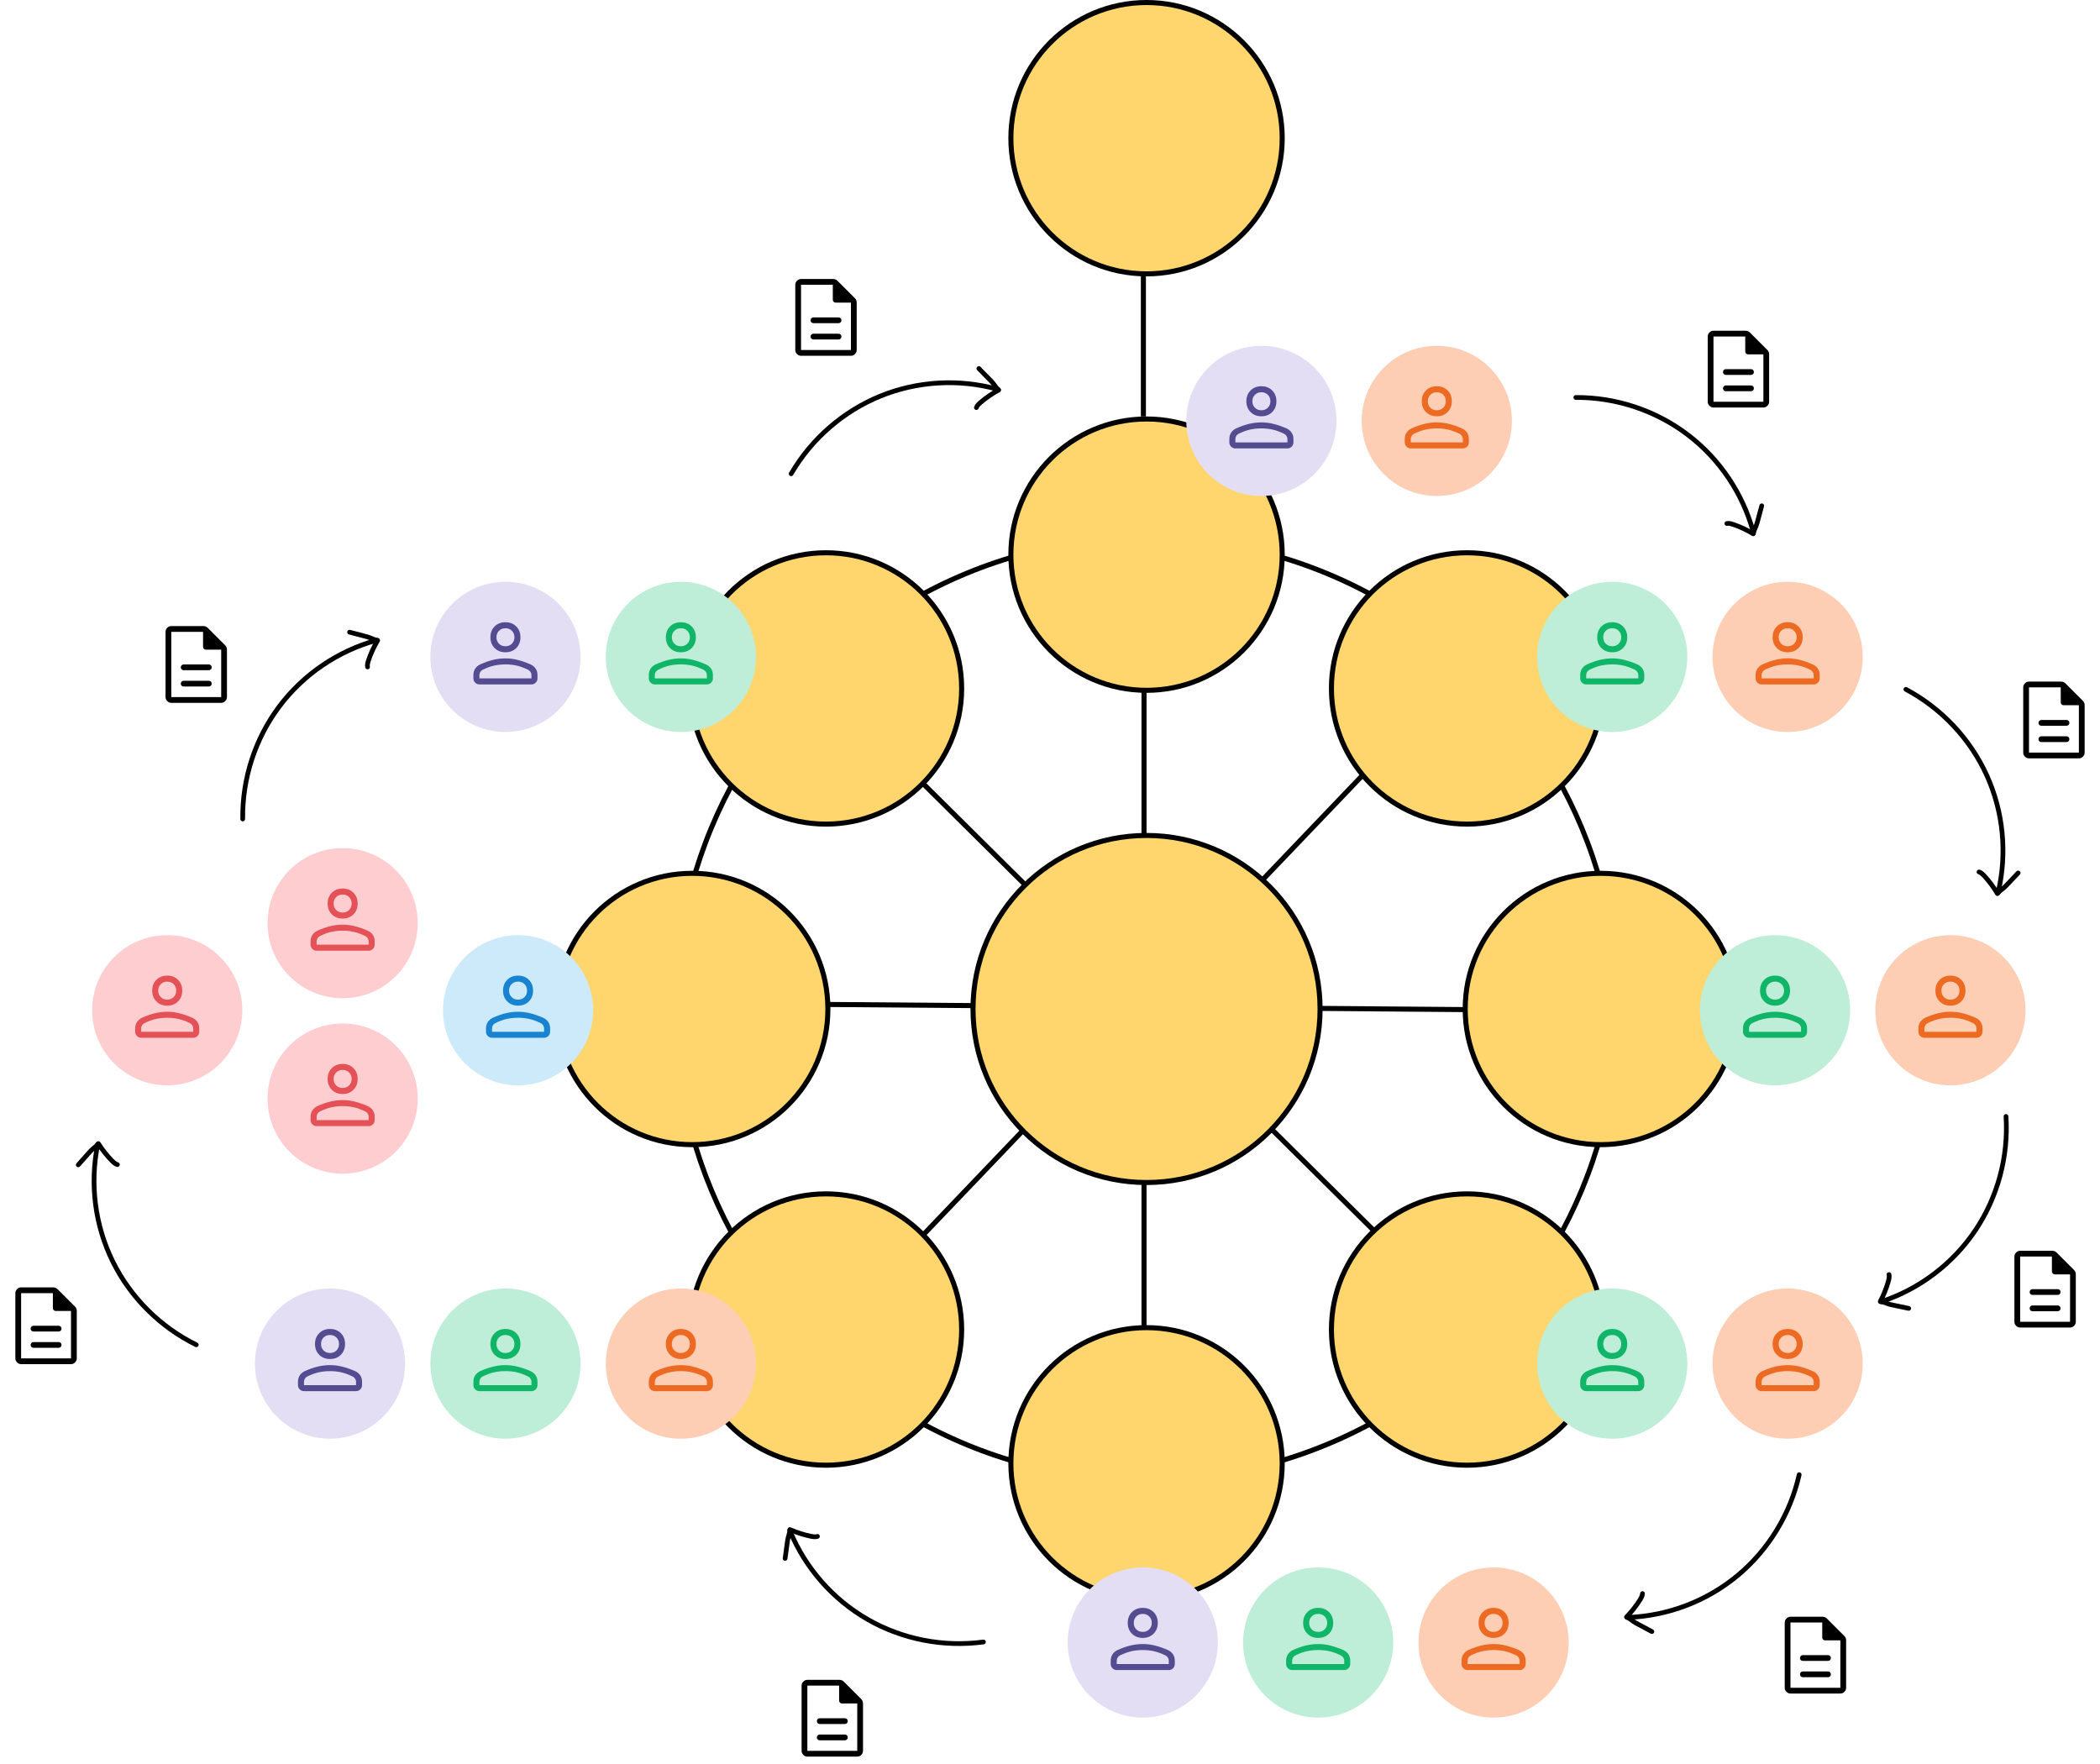 <?xml version="1.0" encoding="UTF-8"?> <svg xmlns="http://www.w3.org/2000/svg" width="1664" height="1398" viewBox="0 0 1664 1398" fill="none"> <path d="M1247.16 316.121C1246.91 315.801 1246.75 315.399 1246.76 314.954C1246.76 313.924 1247.6 313.081 1248.64 313.076C1280.98 312.906 1312.88 323.529 1338.48 342.982C1364.09 362.436 1382.79 390.282 1391.14 421.368C1391.4 422.36 1390.81 423.396 1389.81 423.67C1388.82 423.945 1387.79 423.365 1387.52 422.373C1379.38 392.068 1361.15 364.934 1336.2 345.969C1311.25 327.009 1280.15 316.65 1248.63 316.819C1248.03 316.817 1247.51 316.549 1247.17 316.128L1247.16 316.121Z" fill="black"></path> <path d="M1388 423.713C1387.71 423.35 1387.56 422.876 1387.61 422.375C1387.78 420.604 1388.46 419.066 1389.11 417.585C1389.32 417.122 1389.54 416.652 1389.72 416.179C1390.22 414.935 1390.58 413.569 1390.94 412.257L1394.17 400.313C1394.44 399.31 1395.46 398.713 1396.47 398.971C1397.47 399.229 1398.06 400.248 1397.79 401.25L1394.56 413.195C1394.18 414.611 1393.78 416.086 1393.2 417.528C1393 418.052 1392.77 418.567 1392.54 419.075C1391.98 420.333 1391.44 421.527 1391.33 422.692C1391.23 423.726 1390.32 424.481 1389.28 424.393C1388.76 424.351 1388.3 424.084 1388 423.706L1388 423.713Z" fill="black"></path> <path d="M1366.85 415.964C1366.65 415.718 1366.51 415.424 1366.46 415.093C1366.3 414.072 1367.01 413.115 1368.03 412.943C1370.28 412.574 1372.45 413.233 1374.3 413.873C1379.87 415.805 1385.23 418.336 1390.26 421.382C1391.13 421.92 1391.41 423.059 1390.87 423.947C1390.33 424.834 1389.17 425.119 1388.29 424.581C1383.49 421.671 1378.36 419.258 1373.04 417.404C1371.55 416.89 1369.98 416.406 1368.59 416.626C1367.9 416.74 1367.25 416.465 1366.84 415.957L1366.85 415.964Z" fill="black"></path> <path d="M1508.33 546.566C1508.26 546.163 1508.32 545.737 1508.53 545.347C1509.02 544.443 1510.17 544.101 1511.08 544.586C1539.63 559.784 1562.66 584.273 1575.97 613.547C1589.28 642.822 1592.52 676.206 1585.12 707.531C1584.88 708.53 1583.87 709.161 1582.86 708.93C1581.85 708.698 1581.22 707.698 1581.46 706.699C1588.68 676.163 1585.51 643.628 1572.55 615.094C1559.58 586.562 1537.12 562.685 1509.29 547.876C1508.77 547.593 1508.43 547.106 1508.34 546.575L1508.33 546.566Z" fill="black"></path> <path d="M1581.25 708.109C1581.16 707.652 1581.26 707.162 1581.53 706.742C1582.52 705.264 1583.85 704.234 1585.13 703.242C1585.54 702.932 1585.95 702.62 1586.34 702.293C1587.36 701.432 1588.33 700.403 1589.27 699.417L1597.78 690.436C1598.49 689.681 1599.68 689.643 1600.44 690.346C1601.2 691.048 1601.23 692.225 1600.52 692.98L1592.01 701.961C1591 703.026 1589.95 704.136 1588.76 705.131C1588.33 705.494 1587.89 705.84 1587.44 706.178C1586.35 707.021 1585.31 707.817 1584.66 708.789C1584.08 709.652 1582.92 709.884 1582.05 709.315C1581.61 709.027 1581.33 708.576 1581.25 708.1L1581.25 708.109Z" fill="black"></path> <path d="M1566.3 691.247C1566.24 690.936 1566.26 690.611 1566.38 690.297C1566.72 689.325 1567.8 688.816 1568.77 689.147C1570.94 689.895 1572.53 691.504 1573.86 692.945C1577.84 697.286 1581.36 702.061 1584.34 707.126C1584.85 708.015 1584.56 709.149 1583.66 709.673C1582.76 710.197 1581.61 709.898 1581.09 709.009C1578.24 704.167 1574.87 699.61 1571.07 695.453C1570.01 694.296 1568.85 693.125 1567.53 692.66C1566.86 692.431 1566.42 691.879 1566.3 691.238L1566.3 691.247Z" fill="black"></path> <path d="M1588.28 883.246C1588.58 882.971 1588.97 882.795 1589.42 882.773C1590.45 882.719 1591.34 883.511 1591.4 884.541C1593.45 916.818 1584.7 949.281 1566.77 975.974C1548.84 1002.67 1522.13 1022.95 1491.58 1033.1C1490.6 1033.42 1489.54 1032.89 1489.2 1031.91C1488.87 1030.93 1489.39 1029.87 1490.37 1029.54C1520.15 1019.66 1546.17 999.881 1563.66 973.871C1581.13 947.855 1589.67 916.207 1587.66 884.748C1587.63 884.157 1587.87 883.614 1588.27 883.252L1588.28 883.246Z" fill="black"></path> <path d="M1489.06 1030.11C1489.4 1029.79 1489.87 1029.61 1490.37 1029.63C1492.15 1029.7 1493.72 1030.29 1495.24 1030.86C1495.71 1031.04 1496.19 1031.22 1496.68 1031.38C1497.95 1031.81 1499.33 1032.09 1500.66 1032.37L1512.77 1034.9C1513.79 1035.11 1514.45 1036.1 1514.25 1037.11C1514.05 1038.13 1513.07 1038.78 1512.05 1038.57L1499.94 1036.04C1498.5 1035.74 1497.01 1035.43 1495.53 1034.93C1495 1034.76 1494.47 1034.56 1493.95 1034.36C1492.66 1033.88 1491.44 1033.41 1490.27 1033.37C1489.23 1033.33 1488.42 1032.46 1488.45 1031.42C1488.46 1030.89 1488.7 1030.42 1489.06 1030.1L1489.06 1030.11Z" fill="black"></path> <path d="M1495.56 1008.53C1495.8 1008.32 1496.08 1008.16 1496.41 1008.1C1497.42 1007.88 1498.41 1008.53 1498.65 1009.53C1499.15 1011.77 1498.61 1013.97 1498.08 1015.85C1496.48 1021.52 1494.26 1027.03 1491.51 1032.22C1491.03 1033.12 1489.91 1033.47 1488.99 1032.98C1488.07 1032.49 1487.72 1031.35 1488.21 1030.44C1490.83 1025.48 1492.94 1020.22 1494.48 1014.8C1494.91 1013.28 1495.3 1011.69 1495 1010.32C1494.85 1009.63 1495.08 1008.96 1495.57 1008.53L1495.56 1008.53Z" fill="black"></path> <path d="M1424.83 1166.81C1425.2 1166.63 1425.63 1166.57 1426.06 1166.68C1427.06 1166.91 1427.69 1167.92 1427.47 1168.93C1420.37 1200.48 1402.86 1229.18 1378.16 1249.77C1353.45 1270.36 1322.12 1282.33 1289.95 1283.49C1288.93 1283.52 1288.05 1282.71 1288.01 1281.68C1287.96 1280.65 1288.76 1279.77 1289.79 1279.74C1321.14 1278.61 1351.68 1266.93 1375.76 1246.88C1399.84 1226.81 1416.91 1198.83 1423.82 1168.08C1423.96 1167.5 1424.34 1167.05 1424.82 1166.81L1424.83 1166.81Z" fill="black"></path> <path d="M1288.37 1279.91C1288.79 1279.71 1289.29 1279.66 1289.76 1279.82C1291.45 1280.38 1292.8 1281.39 1294.09 1282.36C1294.5 1282.67 1294.91 1282.98 1295.33 1283.27C1296.43 1284.04 1297.68 1284.7 1298.88 1285.34L1309.79 1291.17C1310.71 1291.65 1311.06 1292.79 1310.58 1293.71C1310.11 1294.63 1308.98 1294.97 1308.06 1294.48L1297.15 1288.66C1295.86 1287.97 1294.51 1287.25 1293.23 1286.36C1292.77 1286.04 1292.32 1285.71 1291.87 1285.37C1290.77 1284.54 1289.73 1283.75 1288.62 1283.38C1287.63 1283.05 1287.1 1281.99 1287.42 1281C1287.58 1280.5 1287.94 1280.11 1288.38 1279.9L1288.37 1279.91Z" fill="black"></path> <path d="M1300.67 1261.03C1300.96 1260.89 1301.27 1260.82 1301.61 1260.85C1302.64 1260.92 1303.41 1261.82 1303.35 1262.86C1303.2 1265.14 1302.07 1267.1 1301.04 1268.76C1297.9 1273.75 1294.23 1278.41 1290.14 1282.62C1289.42 1283.36 1288.24 1283.37 1287.5 1282.64C1286.76 1281.92 1286.74 1280.73 1287.46 1279.99C1291.38 1275.96 1294.88 1271.51 1297.88 1266.74C1298.71 1265.41 1299.54 1263.99 1299.63 1262.58C1299.68 1261.88 1300.09 1261.31 1300.68 1261.02L1300.67 1261.03Z" fill="black"></path> <path d="M780.571 1299.71C780.866 1299.99 781.07 1300.37 781.122 1300.81C781.25 1301.83 780.523 1302.78 779.499 1302.92C747.449 1307.24 714.448 1300.81 686.554 1284.81C658.66 1268.81 636.539 1243.6 624.261 1213.84C623.87 1212.89 624.324 1211.79 625.277 1211.39C626.23 1210.99 627.328 1211.43 627.719 1212.38C639.682 1241.39 661.251 1265.95 688.432 1281.55C715.619 1297.15 747.79 1303.42 779.029 1299.2C779.616 1299.13 780.175 1299.33 780.564 1299.7L780.571 1299.71Z" fill="black"></path> <path d="M627.066 1211.11C627.401 1211.44 627.613 1211.89 627.633 1212.39C627.692 1214.17 627.213 1215.78 626.752 1217.33C626.607 1217.82 626.456 1218.31 626.33 1218.81C625.999 1220.1 625.814 1221.5 625.628 1222.85L623.961 1235.11C623.824 1236.14 622.882 1236.87 621.855 1236.74C620.827 1236.61 620.113 1235.68 620.25 1234.65L621.918 1222.39C622.115 1220.93 622.318 1219.42 622.706 1217.92C622.844 1217.37 623.001 1216.83 623.165 1216.3C623.556 1214.98 623.935 1213.72 623.898 1212.55C623.863 1211.52 624.671 1210.65 625.709 1210.6C626.238 1210.58 626.723 1210.78 627.072 1211.12L627.066 1211.11Z" fill="black"></path> <path d="M649.045 1216.08C649.273 1216.3 649.449 1216.57 649.54 1216.89C649.825 1217.88 649.252 1218.92 648.264 1219.23C646.071 1219.88 643.836 1219.51 641.919 1219.11C636.153 1217.91 630.505 1216.09 625.132 1213.71C624.193 1213.29 623.774 1212.2 624.197 1211.25C624.62 1210.3 625.731 1209.87 626.67 1210.29C631.809 1212.56 637.205 1214.29 642.719 1215.45C644.258 1215.77 645.876 1216.04 647.226 1215.65C647.898 1215.44 648.582 1215.63 649.052 1216.08L649.045 1216.08Z" fill="black"></path> <path d="M157.37 1065.2C157.456 1065.6 157.414 1066.03 157.211 1066.42C156.747 1067.34 155.617 1067.72 154.691 1067.26C125.676 1052.98 101.876 1029.23 87.65 1000.39C73.425 971.549 69.129 938.284 75.536 906.74C75.741 905.734 76.733 905.072 77.748 905.271C78.762 905.471 79.426 906.451 79.221 907.457C72.969 938.205 77.168 970.624 91.024 998.734C104.89 1026.84 128.09 1050 156.371 1063.92C156.9 1064.19 157.253 1064.66 157.368 1065.19L157.37 1065.2Z" fill="black"></path> <path d="M79.386 906.04C79.484 906.495 79.408 906.988 79.145 907.416C78.202 908.925 76.904 909.996 75.656 911.028C75.264 911.351 74.863 911.676 74.485 912.015C73.485 912.907 72.551 913.966 71.645 914.981L63.422 924.227C62.734 925.004 61.548 925.08 60.767 924.402C59.985 923.723 59.913 922.549 60.601 921.771L68.824 912.526C69.799 911.429 70.811 910.286 71.973 909.254C72.392 908.878 72.824 908.518 73.257 908.167C74.318 907.29 75.331 906.461 75.953 905.469C76.503 904.588 77.657 904.32 78.544 904.861C78.997 905.134 79.285 905.576 79.388 906.049L79.386 906.04Z" fill="black"></path> <path d="M94.858 922.421C94.925 922.731 94.919 923.056 94.814 923.374C94.498 924.356 93.442 924.899 92.454 924.599C90.268 923.92 88.622 922.362 87.252 920.963C83.137 916.75 79.464 912.089 76.33 907.121C75.785 906.248 76.048 905.106 76.929 904.554C77.809 904.001 78.972 904.263 79.517 905.136C82.517 909.886 86.029 914.334 89.96 918.368C91.06 919.492 92.248 920.625 93.59 921.049C94.26 921.256 94.722 921.794 94.86 922.43L94.858 922.421Z" fill="black"></path> <path d="M193.509 650.406C193.192 650.665 192.791 650.822 192.346 650.821C191.316 650.823 190.467 649.988 190.454 648.955C190.029 616.617 200.4 584.634 219.651 558.876C238.903 533.118 266.601 514.203 297.62 505.608C298.61 505.334 299.65 505.918 299.933 506.912C300.215 507.907 299.643 508.943 298.653 509.217C268.413 517.59 241.424 536.035 222.656 561.133C203.893 586.238 193.779 617.417 194.196 648.936C194.199 649.529 193.935 650.059 193.517 650.4L193.509 650.406Z" fill="black"></path> <path d="M299.99 508.721C299.629 509.015 299.156 509.171 298.655 509.13C296.883 508.974 295.339 508.304 293.854 507.659C293.388 507.456 292.917 507.246 292.443 507.063C291.194 506.577 289.826 506.224 288.511 505.877L276.542 502.741C275.537 502.481 274.931 501.458 275.182 500.454C275.432 499.45 276.446 498.853 277.451 499.114L289.42 502.25C290.839 502.621 292.317 503.005 293.764 503.572C294.289 503.775 294.806 503.996 295.316 504.224C296.578 504.771 297.777 505.298 298.943 505.403C299.977 505.494 300.74 506.4 300.659 507.436C300.622 507.964 300.358 508.421 299.983 508.727L299.99 508.721Z" fill="black"></path> <path d="M292.408 529.94C292.163 530.14 291.87 530.282 291.539 530.333C290.52 530.497 289.557 529.802 289.377 528.785C288.991 526.528 289.633 524.355 290.258 522.5C292.146 516.922 294.635 511.534 297.641 506.488C298.172 505.607 299.309 505.323 300.201 505.857C301.093 506.391 301.386 507.547 300.856 508.428C297.983 513.256 295.611 518.403 293.799 523.737C293.296 525.226 292.825 526.799 293.056 528.187C293.175 528.878 292.906 529.535 292.401 529.946L292.408 529.94Z" fill="black"></path> <path d="M627.15 377.271C626.745 377.329 626.321 377.258 625.94 377.028C625.055 376.5 624.756 375.347 625.276 374.455C641.543 346.502 666.885 324.407 696.642 312.217C726.399 300.027 759.882 298.05 790.905 306.63C791.895 306.905 792.487 307.94 792.217 308.939C791.948 309.937 790.924 310.532 789.935 310.257C759.694 301.886 727.062 303.825 698.058 315.697C669.056 327.579 644.347 349.117 628.495 376.363C628.193 376.873 627.694 377.192 627.159 377.269L627.15 377.271Z" fill="black"></path> <path d="M791.336 310.52C790.876 310.586 790.39 310.476 789.981 310.184C788.541 309.138 787.563 307.77 786.62 306.453C786.325 306.039 786.029 305.617 785.717 305.216C784.896 304.157 783.904 303.151 782.954 302.177L774.302 293.332C773.574 292.592 773.581 291.404 774.312 290.671C775.042 289.938 776.219 289.948 776.947 290.688L785.6 299.533C786.626 300.582 787.696 301.671 788.645 302.902C788.991 303.345 789.32 303.801 789.64 304.258C790.442 305.377 791.198 306.446 792.144 307.135C792.985 307.745 793.173 308.914 792.571 309.761C792.267 310.195 791.806 310.452 791.327 310.521L791.336 310.52Z" fill="black"></path> <path d="M773.921 324.818C773.608 324.863 773.284 324.834 772.974 324.708C772.016 324.324 771.548 323.233 771.916 322.268C772.745 320.134 774.413 318.601 775.903 317.331C780.392 313.519 785.297 310.178 790.471 307.396C791.379 306.913 792.5 307.255 792.99 308.171C793.48 309.088 793.138 310.23 792.23 310.713C787.283 313.376 782.602 316.571 778.305 320.213C777.107 321.232 775.894 322.338 775.379 323.648C775.125 324.302 774.557 324.726 773.912 324.819L773.921 324.818Z" fill="black"></path> <path d="M906.5 548.5V1052" stroke="black" stroke-width="4"></path> <path d="M1163 800L655.001 795.903" stroke="black" stroke-width="4"></path> <path d="M730 619.483L1088.5 975" stroke="black" stroke-width="4"></path> <path d="M1079 615L732 978" stroke="black" stroke-width="4"></path> <circle cx="908.5" cy="799.5" r="373.5" stroke="black" stroke-width="4"></circle> <circle cx="654.5" cy="545.5" r="107.5" fill="#FFD66D" stroke="black" stroke-width="4"></circle> <circle cx="1162.5" cy="545.5" r="107.5" fill="#FFD66D" stroke="black" stroke-width="4"></circle> <circle cx="1268.5" cy="799.5" r="107.5" fill="#FFD66D" stroke="black" stroke-width="4"></circle> <circle cx="1162.5" cy="1053.5" r="107.5" fill="#FFD66D" stroke="black" stroke-width="4"></circle> <circle cx="908.5" cy="799.5" r="137.5" fill="#FFD66D" stroke="black" stroke-width="4"></circle> <circle cx="908.5" cy="439.5" r="107.5" fill="#FFD66D" stroke="black" stroke-width="4"></circle> <circle cx="908.5" cy="109.5" r="107.5" fill="#FFD66D" stroke="black" stroke-width="4"></circle> <circle cx="908.5" cy="1159.5" r="107.5" fill="#FFD66D" stroke="black" stroke-width="4"></circle> <circle cx="654.5" cy="1053.5" r="107.5" fill="#FFD66D" stroke="black" stroke-width="4"></circle> <circle cx="548.5" cy="799.5" r="107.5" fill="#FFD66D" stroke="black" stroke-width="4"></circle> <path d="M906 218V330" stroke="black" stroke-width="4"></path> <circle cx="999.5" cy="333.5" r="59.5" fill="#E3DEF4"></circle> <path d="M999.5 329.85C996.009 329.85 993.153 328.739 990.932 326.518C988.711 324.296 987.6 321.44 987.6 317.95C987.6 314.459 988.711 311.603 990.932 309.382C993.153 307.16 996.009 306.05 999.5 306.05C1002.99 306.05 1005.85 307.16 1008.07 309.382C1010.29 311.603 1011.4 314.459 1011.4 317.95C1011.4 321.44 1010.29 324.296 1008.07 326.518C1005.85 328.739 1002.99 329.85 999.5 329.85ZM1020.13 355.316H978.873C977.564 355.316 976.444 354.85 975.512 353.918C974.579 352.985 974.113 351.865 974.113 350.556V347.858C974.113 345.849 974.616 344.13 975.621 342.702C976.626 341.274 977.921 340.19 979.508 339.449C983.052 337.862 986.45 336.672 989.702 335.879C992.955 335.086 996.221 334.689 999.5 334.689C1002.78 334.689 1006.03 335.099 1009.26 335.919C1012.48 336.739 1015.87 337.92 1019.41 339.465C1021.06 340.212 1022.39 341.295 1023.39 342.714C1024.39 344.134 1024.89 345.849 1024.89 347.858V350.556C1024.89 351.865 1024.42 352.985 1023.49 353.918C1022.56 354.85 1021.44 355.316 1020.13 355.316ZM978.873 350.556H1020.13V347.858C1020.13 347.012 1019.88 346.206 1019.37 345.439C1018.87 344.672 1018.25 344.103 1017.51 343.733C1014.12 342.094 1011.03 340.97 1008.23 340.361C1005.42 339.753 1002.51 339.449 999.5 339.449C996.485 339.449 993.55 339.753 990.694 340.361C987.838 340.97 984.744 342.094 981.412 343.733C980.672 344.103 980.063 344.672 979.587 345.439C979.111 346.206 978.873 347.012 978.873 347.858V350.556ZM999.5 325.09C1001.56 325.09 1003.27 324.415 1004.62 323.067C1005.97 321.718 1006.64 320.012 1006.64 317.95C1006.64 315.887 1005.97 314.181 1004.62 312.833C1003.27 311.484 1001.56 310.81 999.5 310.81C997.437 310.81 995.732 311.484 994.383 312.833C993.034 314.181 992.36 315.887 992.36 317.95C992.36 320.012 993.034 321.718 994.383 323.067C995.732 324.415 997.437 325.09 999.5 325.09Z" fill="#534C90"></path> <circle cx="905.5" cy="1301.5" r="59.5" fill="#E3DEF4"></circle> <path d="M905.5 1297.85C902.009 1297.85 899.153 1296.74 896.932 1294.52C894.711 1292.3 893.6 1289.44 893.6 1285.95C893.6 1282.46 894.711 1279.6 896.932 1277.38C899.153 1275.16 902.009 1274.05 905.5 1274.05C908.991 1274.05 911.847 1275.16 914.068 1277.38C916.289 1279.6 917.4 1282.46 917.4 1285.95C917.4 1289.44 916.289 1292.3 914.068 1294.52C911.847 1296.74 908.991 1297.85 905.5 1297.85ZM926.127 1323.32H884.873C883.564 1323.32 882.444 1322.85 881.512 1321.92C880.579 1320.99 880.113 1319.86 880.113 1318.56V1315.86C880.113 1313.85 880.616 1312.13 881.621 1310.7C882.626 1309.27 883.921 1308.19 885.508 1307.45C889.052 1305.86 892.45 1304.67 895.702 1303.88C898.955 1303.09 902.221 1302.69 905.5 1302.69C908.779 1302.69 912.032 1303.1 915.258 1303.92C918.484 1304.74 921.867 1305.92 925.406 1307.46C927.062 1308.21 928.389 1309.29 929.388 1310.71C930.387 1312.13 930.887 1313.85 930.887 1315.86V1318.56C930.887 1319.86 930.421 1320.99 929.488 1321.92C928.556 1322.85 927.436 1323.32 926.127 1323.32ZM884.873 1318.56H926.127V1315.86C926.127 1315.01 925.875 1314.21 925.373 1313.44C924.871 1312.67 924.249 1312.1 923.509 1311.73C920.124 1310.09 917.03 1308.97 914.227 1308.36C911.424 1307.75 908.515 1307.45 905.5 1307.45C902.485 1307.45 899.55 1307.75 896.694 1308.36C893.838 1308.97 890.744 1310.09 887.412 1311.73C886.672 1312.1 886.063 1312.67 885.587 1313.44C885.111 1314.21 884.873 1315.01 884.873 1315.86V1318.56ZM905.5 1293.09C907.563 1293.09 909.268 1292.42 910.617 1291.07C911.966 1289.72 912.64 1288.01 912.64 1285.95C912.64 1283.89 911.966 1282.18 910.617 1280.83C909.268 1279.48 907.563 1278.81 905.5 1278.81C903.437 1278.81 901.732 1279.48 900.383 1280.83C899.034 1282.18 898.36 1283.89 898.36 1285.95C898.36 1288.01 899.034 1289.72 900.383 1291.07C901.732 1292.42 903.437 1293.09 905.5 1293.09Z" fill="#534C90"></path> <circle cx="261.5" cy="1080.5" r="59.5" fill="#E3DEF4"></circle> <path d="M261.5 1076.85C258.009 1076.85 255.153 1075.74 252.932 1073.52C250.711 1071.3 249.6 1068.44 249.6 1064.95C249.6 1061.46 250.711 1058.6 252.932 1056.38C255.153 1054.16 258.009 1053.05 261.5 1053.05C264.991 1053.05 267.847 1054.16 270.068 1056.38C272.289 1058.6 273.4 1061.46 273.4 1064.95C273.4 1068.44 272.289 1071.3 270.068 1073.52C267.847 1075.74 264.991 1076.85 261.5 1076.85ZM282.127 1102.32H240.873C239.564 1102.32 238.444 1101.85 237.512 1100.92C236.579 1099.99 236.113 1098.86 236.113 1097.56V1094.86C236.113 1092.85 236.616 1091.13 237.621 1089.7C238.626 1088.27 239.921 1087.19 241.508 1086.45C245.052 1084.86 248.45 1083.67 251.702 1082.88C254.955 1082.09 258.221 1081.69 261.5 1081.69C264.779 1081.69 268.032 1082.1 271.258 1082.92C274.484 1083.74 277.867 1084.92 281.406 1086.46C283.062 1087.21 284.389 1088.29 285.388 1089.71C286.387 1091.13 286.887 1092.85 286.887 1094.86V1097.56C286.887 1098.86 286.421 1099.99 285.488 1100.92C284.556 1101.85 283.436 1102.32 282.127 1102.32ZM240.873 1097.56H282.127V1094.86C282.127 1094.01 281.875 1093.21 281.373 1092.44C280.871 1091.67 280.249 1091.1 279.509 1090.73C276.124 1089.09 273.03 1087.97 270.227 1087.36C267.424 1086.75 264.515 1086.45 261.5 1086.45C258.485 1086.45 255.55 1086.75 252.694 1087.36C249.838 1087.97 246.744 1089.09 243.412 1090.73C242.672 1091.1 242.063 1091.67 241.587 1092.44C241.111 1093.21 240.873 1094.01 240.873 1094.86V1097.56ZM261.5 1072.09C263.563 1072.09 265.268 1071.42 266.617 1070.07C267.966 1068.72 268.64 1067.01 268.64 1064.95C268.64 1062.89 267.966 1061.18 266.617 1059.83C265.268 1058.48 263.563 1057.81 261.5 1057.81C259.437 1057.81 257.732 1058.48 256.383 1059.83C255.034 1061.18 254.36 1062.89 254.36 1064.95C254.36 1067.01 255.034 1068.72 256.383 1070.07C257.732 1071.42 259.437 1072.09 261.5 1072.09Z" fill="#534C90"></path> <circle cx="400.5" cy="520.5" r="59.5" fill="#E3DEF4"></circle> <path d="M400.5 516.85C397.009 516.85 394.153 515.739 391.932 513.518C389.711 511.296 388.6 508.44 388.6 504.95C388.6 501.459 389.711 498.603 391.932 496.382C394.153 494.16 397.009 493.05 400.5 493.05C403.991 493.05 406.847 494.16 409.068 496.382C411.289 498.603 412.4 501.459 412.4 504.95C412.4 508.44 411.289 511.296 409.068 513.518C406.847 515.739 403.991 516.85 400.5 516.85ZM421.127 542.316H379.873C378.564 542.316 377.444 541.85 376.512 540.918C375.579 539.985 375.113 538.865 375.113 537.556V534.858C375.113 532.849 375.616 531.13 376.621 529.702C377.626 528.274 378.921 527.19 380.508 526.449C384.052 524.862 387.45 523.672 390.702 522.879C393.955 522.086 397.221 521.689 400.5 521.689C403.779 521.689 407.032 522.099 410.258 522.919C413.484 523.739 416.867 524.92 420.406 526.465C422.062 527.212 423.389 528.295 424.388 529.714C425.387 531.134 425.887 532.849 425.887 534.858V537.556C425.887 538.865 425.421 539.985 424.488 540.918C423.556 541.85 422.436 542.316 421.127 542.316ZM379.873 537.556H421.127V534.858C421.127 534.012 420.875 533.206 420.373 532.439C419.871 531.672 419.249 531.103 418.509 530.733C415.124 529.094 412.03 527.97 409.227 527.361C406.424 526.753 403.515 526.449 400.5 526.449C397.485 526.449 394.55 526.753 391.694 527.361C388.838 527.97 385.744 529.094 382.412 530.733C381.672 531.103 381.063 531.672 380.587 532.439C380.111 533.206 379.873 534.012 379.873 534.858V537.556ZM400.5 512.09C402.563 512.09 404.268 511.415 405.617 510.067C406.966 508.718 407.64 507.012 407.64 504.95C407.64 502.887 406.966 501.181 405.617 499.833C404.268 498.484 402.563 497.81 400.5 497.81C398.437 497.81 396.732 498.484 395.383 499.833C394.034 501.181 393.36 502.887 393.36 504.95C393.36 507.012 394.034 508.718 395.383 510.067C396.732 511.415 398.437 512.09 400.5 512.09Z" fill="#534C90"></path> <circle cx="271.5" cy="731.5" r="59.5" fill="#FECDCF"></circle> <path d="M271.5 727.85C268.009 727.85 265.153 726.739 262.932 724.518C260.711 722.296 259.6 719.44 259.6 715.95C259.6 712.459 260.711 709.603 262.932 707.382C265.153 705.16 268.009 704.05 271.5 704.05C274.991 704.05 277.847 705.16 280.068 707.382C282.289 709.603 283.4 712.459 283.4 715.95C283.4 719.44 282.289 722.296 280.068 724.518C277.847 726.739 274.991 727.85 271.5 727.85ZM292.127 753.316H250.873C249.564 753.316 248.444 752.85 247.512 751.918C246.579 750.985 246.113 749.865 246.113 748.556V745.858C246.113 743.849 246.616 742.13 247.621 740.702C248.626 739.274 249.921 738.19 251.508 737.449C255.052 735.862 258.45 734.672 261.702 733.879C264.955 733.086 268.221 732.689 271.5 732.689C274.779 732.689 278.032 733.099 281.258 733.919C284.484 734.739 287.867 735.92 291.406 737.465C293.062 738.212 294.389 739.295 295.388 740.714C296.387 742.134 296.887 743.849 296.887 745.858V748.556C296.887 749.865 296.421 750.985 295.488 751.918C294.556 752.85 293.436 753.316 292.127 753.316ZM250.873 748.556H292.127V745.858C292.127 745.012 291.875 744.206 291.373 743.439C290.871 742.672 290.249 742.103 289.509 741.733C286.124 740.094 283.03 738.97 280.227 738.361C277.424 737.753 274.515 737.449 271.5 737.449C268.485 737.449 265.55 737.753 262.694 738.361C259.838 738.97 256.744 740.094 253.412 741.733C252.672 742.103 252.063 742.672 251.587 743.439C251.111 744.206 250.873 745.012 250.873 745.858V748.556ZM271.5 723.09C273.563 723.09 275.268 722.415 276.617 721.067C277.966 719.718 278.64 718.012 278.64 715.95C278.64 713.887 277.966 712.181 276.617 710.833C275.268 709.484 273.563 708.81 271.5 708.81C269.437 708.81 267.732 709.484 266.383 710.833C265.034 712.181 264.36 713.887 264.36 715.95C264.36 718.012 265.034 719.718 266.383 721.067C267.732 722.415 269.437 723.09 271.5 723.09Z" fill="#E45157"></path> <circle cx="271.5" cy="870.5" r="59.5" fill="#FECDCF"></circle> <path d="M271.5 866.85C268.009 866.85 265.153 865.739 262.932 863.518C260.711 861.296 259.6 858.44 259.6 854.95C259.6 851.459 260.711 848.603 262.932 846.382C265.153 844.16 268.009 843.05 271.5 843.05C274.991 843.05 277.847 844.16 280.068 846.382C282.289 848.603 283.4 851.459 283.4 854.95C283.4 858.44 282.289 861.296 280.068 863.518C277.847 865.739 274.991 866.85 271.5 866.85ZM292.127 892.316H250.873C249.564 892.316 248.444 891.85 247.512 890.918C246.579 889.985 246.113 888.865 246.113 887.556V884.858C246.113 882.849 246.616 881.13 247.621 879.702C248.626 878.274 249.921 877.19 251.508 876.449C255.052 874.862 258.45 873.672 261.702 872.879C264.955 872.086 268.221 871.689 271.5 871.689C274.779 871.689 278.032 872.099 281.258 872.919C284.484 873.739 287.867 874.92 291.406 876.465C293.062 877.212 294.389 878.295 295.388 879.714C296.387 881.134 296.887 882.849 296.887 884.858V887.556C296.887 888.865 296.421 889.985 295.488 890.918C294.556 891.85 293.436 892.316 292.127 892.316ZM250.873 887.556H292.127V884.858C292.127 884.012 291.875 883.206 291.373 882.439C290.871 881.672 290.249 881.103 289.509 880.733C286.124 879.094 283.03 877.97 280.227 877.361C277.424 876.753 274.515 876.449 271.5 876.449C268.485 876.449 265.55 876.753 262.694 877.361C259.838 877.97 256.744 879.094 253.412 880.733C252.672 881.103 252.063 881.672 251.587 882.439C251.111 883.206 250.873 884.012 250.873 884.858V887.556ZM271.5 862.09C273.563 862.09 275.268 861.415 276.617 860.067C277.966 858.718 278.64 857.012 278.64 854.95C278.64 852.887 277.966 851.181 276.617 849.833C275.268 848.484 273.563 847.81 271.5 847.81C269.437 847.81 267.732 848.484 266.383 849.833C265.034 851.181 264.36 852.887 264.36 854.95C264.36 857.012 265.034 858.718 266.383 860.067C267.732 861.415 269.437 862.09 271.5 862.09Z" fill="#E45157"></path> <circle cx="132.5" cy="800.5" r="59.5" fill="#FECDCF"></circle> <path d="M132.5 796.85C129.009 796.85 126.153 795.739 123.932 793.518C121.711 791.296 120.6 788.44 120.6 784.95C120.6 781.459 121.711 778.603 123.932 776.382C126.153 774.16 129.009 773.05 132.5 773.05C135.991 773.05 138.847 774.16 141.068 776.382C143.289 778.603 144.4 781.459 144.4 784.95C144.4 788.44 143.289 791.296 141.068 793.518C138.847 795.739 135.991 796.85 132.5 796.85ZM153.127 822.316H111.873C110.564 822.316 109.444 821.85 108.512 820.918C107.579 819.985 107.113 818.865 107.113 817.556V814.858C107.113 812.849 107.616 811.13 108.621 809.702C109.626 808.274 110.921 807.19 112.508 806.449C116.052 804.862 119.45 803.672 122.702 802.879C125.955 802.086 129.221 801.689 132.5 801.689C135.779 801.689 139.032 802.099 142.258 802.919C145.484 803.739 148.867 804.92 152.406 806.465C154.062 807.212 155.389 808.295 156.388 809.714C157.387 811.134 157.887 812.849 157.887 814.858V817.556C157.887 818.865 157.421 819.985 156.488 820.918C155.556 821.85 154.436 822.316 153.127 822.316ZM111.873 817.556H153.127V814.858C153.127 814.012 152.875 813.206 152.373 812.439C151.871 811.672 151.249 811.103 150.509 810.733C147.124 809.094 144.03 807.97 141.227 807.361C138.424 806.753 135.515 806.449 132.5 806.449C129.485 806.449 126.55 806.753 123.694 807.361C120.838 807.97 117.744 809.094 114.412 810.733C113.672 811.103 113.063 811.672 112.587 812.439C112.111 813.206 111.873 814.012 111.873 814.858V817.556ZM132.5 792.09C134.563 792.09 136.268 791.415 137.617 790.067C138.966 788.718 139.64 787.012 139.64 784.95C139.64 782.887 138.966 781.181 137.617 779.833C136.268 778.484 134.563 777.81 132.5 777.81C130.437 777.81 128.732 778.484 127.383 779.833C126.034 781.181 125.36 782.887 125.36 784.95C125.36 787.012 126.034 788.718 127.383 790.067C128.732 791.415 130.437 792.09 132.5 792.09Z" fill="#E45157"></path> <circle cx="1277.5" cy="520.5" r="59.5" fill="#BEEED8"></circle> <path d="M1277.5 516.85C1274.01 516.85 1271.15 515.739 1268.93 513.518C1266.71 511.296 1265.6 508.44 1265.6 504.95C1265.6 501.459 1266.71 498.603 1268.93 496.382C1271.15 494.16 1274.01 493.05 1277.5 493.05C1280.99 493.05 1283.85 494.16 1286.07 496.382C1288.29 498.603 1289.4 501.459 1289.4 504.95C1289.4 508.44 1288.29 511.296 1286.07 513.518C1283.85 515.739 1280.99 516.85 1277.5 516.85ZM1298.13 542.316H1256.87C1255.56 542.316 1254.44 541.85 1253.51 540.918C1252.58 539.985 1252.11 538.865 1252.11 537.556V534.858C1252.11 532.849 1252.62 531.13 1253.62 529.702C1254.63 528.274 1255.92 527.19 1257.51 526.449C1261.05 524.862 1264.45 523.672 1267.7 522.879C1270.95 522.086 1274.22 521.689 1277.5 521.689C1280.78 521.689 1284.03 522.099 1287.26 522.919C1290.48 523.739 1293.87 524.92 1297.41 526.465C1299.06 527.212 1300.39 528.295 1301.39 529.714C1302.39 531.134 1302.89 532.849 1302.89 534.858V537.556C1302.89 538.865 1302.42 539.985 1301.49 540.918C1300.56 541.85 1299.44 542.316 1298.13 542.316ZM1256.87 537.556H1298.13V534.858C1298.13 534.012 1297.88 533.206 1297.37 532.439C1296.87 531.672 1296.25 531.103 1295.51 530.733C1292.12 529.094 1289.03 527.97 1286.23 527.361C1283.42 526.753 1280.51 526.449 1277.5 526.449C1274.49 526.449 1271.55 526.753 1268.69 527.361C1265.84 527.97 1262.74 529.094 1259.41 530.733C1258.67 531.103 1258.06 531.672 1257.59 532.439C1257.11 533.206 1256.87 534.012 1256.87 534.858V537.556ZM1277.5 512.09C1279.56 512.09 1281.27 511.415 1282.62 510.067C1283.97 508.718 1284.64 507.012 1284.64 504.95C1284.64 502.887 1283.97 501.181 1282.62 499.833C1281.27 498.484 1279.56 497.81 1277.5 497.81C1275.44 497.81 1273.73 498.484 1272.38 499.833C1271.03 501.181 1270.36 502.887 1270.36 504.95C1270.36 507.012 1271.03 508.718 1272.38 510.067C1273.73 511.415 1275.44 512.09 1277.5 512.09Z" fill="#11B568"></path> <circle cx="1406.5" cy="800.5" r="59.5" fill="#BEEED8"></circle> <path d="M1406.5 796.85C1403.01 796.85 1400.15 795.739 1397.93 793.518C1395.71 791.296 1394.6 788.44 1394.6 784.95C1394.6 781.459 1395.71 778.603 1397.93 776.382C1400.15 774.16 1403.01 773.05 1406.5 773.05C1409.99 773.05 1412.85 774.16 1415.07 776.382C1417.29 778.603 1418.4 781.459 1418.4 784.95C1418.4 788.44 1417.29 791.296 1415.07 793.518C1412.85 795.739 1409.99 796.85 1406.5 796.85ZM1427.13 822.316H1385.87C1384.56 822.316 1383.44 821.85 1382.51 820.918C1381.58 819.985 1381.11 818.865 1381.11 817.556V814.858C1381.11 812.849 1381.62 811.13 1382.62 809.702C1383.63 808.274 1384.92 807.19 1386.51 806.449C1390.05 804.862 1393.45 803.672 1396.7 802.879C1399.95 802.086 1403.22 801.689 1406.5 801.689C1409.78 801.689 1413.03 802.099 1416.26 802.919C1419.48 803.739 1422.87 804.92 1426.41 806.465C1428.06 807.212 1429.39 808.295 1430.39 809.714C1431.39 811.134 1431.89 812.849 1431.89 814.858V817.556C1431.89 818.865 1431.42 819.985 1430.49 820.918C1429.56 821.85 1428.44 822.316 1427.13 822.316ZM1385.87 817.556H1427.13V814.858C1427.13 814.012 1426.88 813.206 1426.37 812.439C1425.87 811.672 1425.25 811.103 1424.51 810.733C1421.12 809.094 1418.03 807.97 1415.23 807.361C1412.42 806.753 1409.51 806.449 1406.5 806.449C1403.49 806.449 1400.55 806.753 1397.69 807.361C1394.84 807.97 1391.74 809.094 1388.41 810.733C1387.67 811.103 1387.06 811.672 1386.59 812.439C1386.11 813.206 1385.87 814.012 1385.87 814.858V817.556ZM1406.5 792.09C1408.56 792.09 1410.27 791.415 1411.62 790.067C1412.97 788.718 1413.64 787.012 1413.64 784.95C1413.64 782.887 1412.97 781.181 1411.62 779.833C1410.27 778.484 1408.56 777.81 1406.5 777.81C1404.44 777.81 1402.73 778.484 1401.38 779.833C1400.03 781.181 1399.36 782.887 1399.36 784.95C1399.36 787.012 1400.03 788.718 1401.38 790.067C1402.73 791.415 1404.44 792.09 1406.5 792.09Z" fill="#11B568"></path> <circle cx="1277.5" cy="1080.5" r="59.5" fill="#BEEED8"></circle> <path d="M1277.5 1076.85C1274.01 1076.85 1271.15 1075.74 1268.93 1073.52C1266.71 1071.3 1265.6 1068.44 1265.6 1064.95C1265.6 1061.46 1266.71 1058.6 1268.93 1056.38C1271.15 1054.16 1274.01 1053.05 1277.5 1053.05C1280.99 1053.05 1283.85 1054.16 1286.07 1056.38C1288.29 1058.6 1289.4 1061.46 1289.4 1064.95C1289.4 1068.44 1288.29 1071.3 1286.07 1073.52C1283.85 1075.74 1280.99 1076.85 1277.5 1076.85ZM1298.13 1102.32H1256.87C1255.56 1102.32 1254.44 1101.85 1253.51 1100.92C1252.58 1099.99 1252.11 1098.86 1252.11 1097.56V1094.86C1252.11 1092.85 1252.62 1091.13 1253.62 1089.7C1254.63 1088.27 1255.92 1087.19 1257.51 1086.45C1261.05 1084.86 1264.45 1083.67 1267.7 1082.88C1270.95 1082.09 1274.22 1081.69 1277.5 1081.69C1280.78 1081.69 1284.03 1082.1 1287.26 1082.92C1290.48 1083.74 1293.87 1084.92 1297.41 1086.46C1299.06 1087.21 1300.39 1088.29 1301.39 1089.71C1302.39 1091.13 1302.89 1092.85 1302.89 1094.86V1097.56C1302.89 1098.86 1302.42 1099.99 1301.49 1100.92C1300.56 1101.85 1299.44 1102.32 1298.13 1102.32ZM1256.87 1097.56H1298.13V1094.86C1298.13 1094.01 1297.88 1093.21 1297.37 1092.44C1296.87 1091.67 1296.25 1091.1 1295.51 1090.73C1292.12 1089.09 1289.03 1087.97 1286.23 1087.36C1283.42 1086.75 1280.51 1086.45 1277.5 1086.45C1274.49 1086.45 1271.55 1086.75 1268.69 1087.36C1265.84 1087.97 1262.74 1089.09 1259.41 1090.73C1258.67 1091.1 1258.06 1091.67 1257.59 1092.44C1257.11 1093.21 1256.87 1094.01 1256.87 1094.86V1097.56ZM1277.5 1072.09C1279.56 1072.09 1281.27 1071.42 1282.62 1070.07C1283.97 1068.72 1284.64 1067.01 1284.64 1064.95C1284.64 1062.89 1283.97 1061.18 1282.62 1059.83C1281.27 1058.48 1279.56 1057.81 1277.5 1057.81C1275.44 1057.81 1273.73 1058.48 1272.38 1059.83C1271.03 1061.18 1270.36 1062.89 1270.36 1064.95C1270.36 1067.01 1271.03 1068.72 1272.38 1070.07C1273.73 1071.42 1275.44 1072.09 1277.5 1072.09Z" fill="#11B568"></path> <circle cx="1044.5" cy="1301.5" r="59.5" fill="#BEEED8"></circle> <path d="M1044.5 1297.85C1041.01 1297.85 1038.15 1296.74 1035.93 1294.52C1033.71 1292.3 1032.6 1289.44 1032.6 1285.95C1032.6 1282.46 1033.71 1279.6 1035.93 1277.38C1038.15 1275.16 1041.01 1274.05 1044.5 1274.05C1047.99 1274.05 1050.85 1275.16 1053.07 1277.38C1055.29 1279.6 1056.4 1282.46 1056.4 1285.95C1056.4 1289.44 1055.29 1292.3 1053.07 1294.52C1050.85 1296.74 1047.99 1297.85 1044.5 1297.85ZM1065.13 1323.32H1023.87C1022.56 1323.32 1021.44 1322.85 1020.51 1321.92C1019.58 1320.99 1019.11 1319.86 1019.11 1318.56V1315.86C1019.11 1313.85 1019.62 1312.13 1020.62 1310.7C1021.63 1309.27 1022.92 1308.19 1024.51 1307.45C1028.05 1305.86 1031.45 1304.67 1034.7 1303.88C1037.95 1303.09 1041.22 1302.69 1044.5 1302.69C1047.78 1302.69 1051.03 1303.1 1054.26 1303.92C1057.48 1304.74 1060.87 1305.92 1064.41 1307.46C1066.06 1308.21 1067.39 1309.29 1068.39 1310.71C1069.39 1312.13 1069.89 1313.85 1069.89 1315.86V1318.56C1069.89 1319.86 1069.42 1320.99 1068.49 1321.92C1067.56 1322.85 1066.44 1323.32 1065.13 1323.32ZM1023.87 1318.56H1065.13V1315.86C1065.13 1315.01 1064.88 1314.21 1064.37 1313.44C1063.87 1312.67 1063.25 1312.1 1062.51 1311.73C1059.12 1310.09 1056.03 1308.97 1053.23 1308.36C1050.42 1307.75 1047.51 1307.45 1044.5 1307.45C1041.49 1307.45 1038.55 1307.75 1035.69 1308.36C1032.84 1308.97 1029.74 1310.09 1026.41 1311.73C1025.67 1312.1 1025.06 1312.67 1024.59 1313.44C1024.11 1314.21 1023.87 1315.01 1023.87 1315.86V1318.56ZM1044.5 1293.09C1046.56 1293.09 1048.27 1292.42 1049.62 1291.07C1050.97 1289.72 1051.64 1288.01 1051.64 1285.95C1051.64 1283.89 1050.97 1282.18 1049.62 1280.83C1048.27 1279.48 1046.56 1278.81 1044.5 1278.81C1042.44 1278.81 1040.73 1279.48 1039.38 1280.83C1038.03 1282.18 1037.36 1283.89 1037.36 1285.95C1037.36 1288.01 1038.03 1289.72 1039.38 1291.07C1040.73 1292.42 1042.44 1293.09 1044.5 1293.09Z" fill="#11B568"></path> <circle cx="400.5" cy="1080.5" r="59.5" fill="#BEEED8"></circle> <path d="M400.5 1076.85C397.009 1076.85 394.153 1075.74 391.932 1073.52C389.711 1071.3 388.6 1068.44 388.6 1064.95C388.6 1061.46 389.711 1058.6 391.932 1056.38C394.153 1054.16 397.009 1053.05 400.5 1053.05C403.991 1053.05 406.847 1054.16 409.068 1056.38C411.289 1058.6 412.4 1061.46 412.4 1064.95C412.4 1068.44 411.289 1071.3 409.068 1073.52C406.847 1075.74 403.991 1076.85 400.5 1076.85ZM421.127 1102.32H379.873C378.564 1102.32 377.444 1101.85 376.512 1100.92C375.579 1099.99 375.113 1098.86 375.113 1097.56V1094.86C375.113 1092.85 375.616 1091.13 376.621 1089.7C377.626 1088.27 378.921 1087.19 380.508 1086.45C384.052 1084.86 387.45 1083.67 390.702 1082.88C393.955 1082.09 397.221 1081.69 400.5 1081.69C403.779 1081.69 407.032 1082.1 410.258 1082.92C413.484 1083.74 416.867 1084.92 420.406 1086.46C422.062 1087.21 423.389 1088.29 424.388 1089.71C425.387 1091.13 425.887 1092.85 425.887 1094.86V1097.56C425.887 1098.86 425.421 1099.99 424.488 1100.92C423.556 1101.85 422.436 1102.32 421.127 1102.32ZM379.873 1097.56H421.127V1094.86C421.127 1094.01 420.875 1093.21 420.373 1092.44C419.871 1091.67 419.249 1091.1 418.509 1090.73C415.124 1089.09 412.03 1087.97 409.227 1087.36C406.424 1086.75 403.515 1086.45 400.5 1086.45C397.485 1086.45 394.55 1086.75 391.694 1087.36C388.838 1087.97 385.744 1089.09 382.412 1090.73C381.672 1091.1 381.063 1091.67 380.587 1092.44C380.111 1093.21 379.873 1094.01 379.873 1094.86V1097.56ZM400.5 1072.09C402.563 1072.09 404.268 1071.42 405.617 1070.07C406.966 1068.72 407.64 1067.01 407.64 1064.95C407.64 1062.89 406.966 1061.18 405.617 1059.83C404.268 1058.48 402.563 1057.81 400.5 1057.81C398.437 1057.81 396.732 1058.48 395.383 1059.83C394.034 1061.18 393.36 1062.89 393.36 1064.95C393.36 1067.01 394.034 1068.72 395.383 1070.07C396.732 1071.42 398.437 1072.09 400.5 1072.09Z" fill="#11B568"></path> <circle cx="539.5" cy="520.5" r="59.5" fill="#BEEED8"></circle> <path d="M539.5 516.85C536.009 516.85 533.153 515.739 530.932 513.518C528.711 511.296 527.6 508.44 527.6 504.95C527.6 501.459 528.711 498.603 530.932 496.382C533.153 494.16 536.009 493.05 539.5 493.05C542.991 493.05 545.847 494.16 548.068 496.382C550.289 498.603 551.4 501.459 551.4 504.95C551.4 508.44 550.289 511.296 548.068 513.518C545.847 515.739 542.991 516.85 539.5 516.85ZM560.127 542.316H518.873C517.564 542.316 516.444 541.85 515.512 540.918C514.579 539.985 514.113 538.865 514.113 537.556V534.858C514.113 532.849 514.616 531.13 515.621 529.702C516.626 528.274 517.921 527.19 519.508 526.449C523.052 524.862 526.45 523.672 529.702 522.879C532.955 522.086 536.221 521.689 539.5 521.689C542.779 521.689 546.032 522.099 549.258 522.919C552.484 523.739 555.867 524.92 559.406 526.465C561.062 527.212 562.389 528.295 563.388 529.714C564.387 531.134 564.887 532.849 564.887 534.858V537.556C564.887 538.865 564.421 539.985 563.488 540.918C562.556 541.85 561.436 542.316 560.127 542.316ZM518.873 537.556H560.127V534.858C560.127 534.012 559.875 533.206 559.373 532.439C558.871 531.672 558.249 531.103 557.509 530.733C554.124 529.094 551.03 527.97 548.227 527.361C545.424 526.753 542.515 526.449 539.5 526.449C536.485 526.449 533.55 526.753 530.694 527.361C527.838 527.97 524.744 529.094 521.412 530.733C520.672 531.103 520.063 531.672 519.587 532.439C519.111 533.206 518.873 534.012 518.873 534.858V537.556ZM539.5 512.09C541.563 512.09 543.268 511.415 544.617 510.067C545.966 508.718 546.64 507.012 546.64 504.95C546.64 502.887 545.966 501.181 544.617 499.833C543.268 498.484 541.563 497.81 539.5 497.81C537.437 497.81 535.732 498.484 534.383 499.833C533.034 501.181 532.36 502.887 532.36 504.95C532.36 507.012 533.034 508.718 534.383 510.067C535.732 511.415 537.437 512.09 539.5 512.09Z" fill="#11B568"></path> <circle cx="410.5" cy="800.5" r="59.5" fill="#CCEAF9"></circle> <path d="M410.5 796.85C407.009 796.85 404.153 795.739 401.932 793.518C399.711 791.296 398.6 788.44 398.6 784.95C398.6 781.459 399.711 778.603 401.932 776.382C404.153 774.16 407.009 773.05 410.5 773.05C413.991 773.05 416.847 774.16 419.068 776.382C421.289 778.603 422.4 781.459 422.4 784.95C422.4 788.44 421.289 791.296 419.068 793.518C416.847 795.739 413.991 796.85 410.5 796.85ZM431.127 822.316H389.873C388.564 822.316 387.444 821.85 386.512 820.918C385.579 819.985 385.113 818.865 385.113 817.556V814.858C385.113 812.849 385.616 811.13 386.621 809.702C387.626 808.274 388.921 807.19 390.508 806.449C394.052 804.862 397.45 803.672 400.702 802.879C403.955 802.086 407.221 801.689 410.5 801.689C413.779 801.689 417.032 802.099 420.258 802.919C423.484 803.739 426.867 804.92 430.406 806.465C432.062 807.212 433.389 808.295 434.388 809.714C435.387 811.134 435.887 812.849 435.887 814.858V817.556C435.887 818.865 435.421 819.985 434.488 820.918C433.556 821.85 432.436 822.316 431.127 822.316ZM389.873 817.556H431.127V814.858C431.127 814.012 430.875 813.206 430.373 812.439C429.871 811.672 429.249 811.103 428.509 810.733C425.124 809.094 422.03 807.97 419.227 807.361C416.424 806.753 413.515 806.449 410.5 806.449C407.485 806.449 404.55 806.753 401.694 807.361C398.838 807.97 395.744 809.094 392.412 810.733C391.672 811.103 391.063 811.672 390.587 812.439C390.111 813.206 389.873 814.012 389.873 814.858V817.556ZM410.5 792.09C412.563 792.09 414.268 791.415 415.617 790.067C416.966 788.718 417.64 787.012 417.64 784.95C417.64 782.887 416.966 781.181 415.617 779.833C414.268 778.484 412.563 777.81 410.5 777.81C408.437 777.81 406.732 778.484 405.383 779.833C404.034 781.181 403.36 782.887 403.36 784.95C403.36 787.012 404.034 788.718 405.383 790.067C406.732 791.415 408.437 792.09 410.5 792.09Z" fill="#1783D1"></path> <circle cx="1138.5" cy="333.5" r="59.5" fill="#FDCDB4"></circle> <path d="M1138.5 329.85C1135.01 329.85 1132.15 328.739 1129.93 326.518C1127.71 324.296 1126.6 321.44 1126.6 317.95C1126.6 314.459 1127.71 311.603 1129.93 309.382C1132.15 307.16 1135.01 306.05 1138.5 306.05C1141.99 306.05 1144.85 307.16 1147.07 309.382C1149.29 311.603 1150.4 314.459 1150.4 317.95C1150.4 321.44 1149.29 324.296 1147.07 326.518C1144.85 328.739 1141.99 329.85 1138.5 329.85ZM1159.13 355.316H1117.87C1116.56 355.316 1115.44 354.85 1114.51 353.918C1113.58 352.985 1113.11 351.865 1113.11 350.556V347.858C1113.11 345.849 1113.62 344.13 1114.62 342.702C1115.63 341.274 1116.92 340.19 1118.51 339.449C1122.05 337.862 1125.45 336.672 1128.7 335.879C1131.95 335.086 1135.22 334.689 1138.5 334.689C1141.78 334.689 1145.03 335.099 1148.26 335.919C1151.48 336.739 1154.87 337.92 1158.41 339.465C1160.06 340.212 1161.39 341.295 1162.39 342.714C1163.39 344.134 1163.89 345.849 1163.89 347.858V350.556C1163.89 351.865 1163.42 352.985 1162.49 353.918C1161.56 354.85 1160.44 355.316 1159.13 355.316ZM1117.87 350.556H1159.13V347.858C1159.13 347.012 1158.88 346.206 1158.37 345.439C1157.87 344.672 1157.25 344.103 1156.51 343.733C1153.12 342.094 1150.03 340.97 1147.23 340.361C1144.42 339.753 1141.51 339.449 1138.5 339.449C1135.49 339.449 1132.55 339.753 1129.69 340.361C1126.84 340.97 1123.74 342.094 1120.41 343.733C1119.67 344.103 1119.06 344.672 1118.59 345.439C1118.11 346.206 1117.87 347.012 1117.87 347.858V350.556ZM1138.5 325.09C1140.56 325.09 1142.27 324.415 1143.62 323.067C1144.97 321.718 1145.64 320.012 1145.64 317.95C1145.64 315.887 1144.97 314.181 1143.62 312.833C1142.27 311.484 1140.56 310.81 1138.5 310.81C1136.44 310.81 1134.73 311.484 1133.38 312.833C1132.03 314.181 1131.36 315.887 1131.36 317.95C1131.36 320.012 1132.03 321.718 1133.38 323.067C1134.73 324.415 1136.44 325.09 1138.5 325.09Z" fill="#EC6A22"></path> <circle cx="1416.5" cy="520.5" r="59.5" fill="#FDCDB4"></circle> <path d="M1416.5 516.85C1413.01 516.85 1410.15 515.739 1407.93 513.518C1405.71 511.296 1404.6 508.44 1404.6 504.95C1404.6 501.459 1405.71 498.603 1407.93 496.382C1410.15 494.16 1413.01 493.05 1416.5 493.05C1419.99 493.05 1422.85 494.16 1425.07 496.382C1427.29 498.603 1428.4 501.459 1428.4 504.95C1428.4 508.44 1427.29 511.296 1425.07 513.518C1422.85 515.739 1419.99 516.85 1416.5 516.85ZM1437.13 542.316H1395.87C1394.56 542.316 1393.44 541.85 1392.51 540.918C1391.58 539.985 1391.11 538.865 1391.11 537.556V534.858C1391.11 532.849 1391.62 531.13 1392.62 529.702C1393.63 528.274 1394.92 527.19 1396.51 526.449C1400.05 524.862 1403.45 523.672 1406.7 522.879C1409.95 522.086 1413.22 521.689 1416.5 521.689C1419.78 521.689 1423.03 522.099 1426.26 522.919C1429.48 523.739 1432.87 524.92 1436.41 526.465C1438.06 527.212 1439.39 528.295 1440.39 529.714C1441.39 531.134 1441.89 532.849 1441.89 534.858V537.556C1441.89 538.865 1441.42 539.985 1440.49 540.918C1439.56 541.85 1438.44 542.316 1437.13 542.316ZM1395.87 537.556H1437.13V534.858C1437.13 534.012 1436.88 533.206 1436.37 532.439C1435.87 531.672 1435.25 531.103 1434.51 530.733C1431.12 529.094 1428.03 527.97 1425.23 527.361C1422.42 526.753 1419.51 526.449 1416.5 526.449C1413.49 526.449 1410.55 526.753 1407.69 527.361C1404.84 527.97 1401.74 529.094 1398.41 530.733C1397.67 531.103 1397.06 531.672 1396.59 532.439C1396.11 533.206 1395.87 534.012 1395.87 534.858V537.556ZM1416.5 512.09C1418.56 512.09 1420.27 511.415 1421.62 510.067C1422.97 508.718 1423.64 507.012 1423.64 504.95C1423.64 502.887 1422.97 501.181 1421.62 499.833C1420.27 498.484 1418.56 497.81 1416.5 497.81C1414.44 497.81 1412.73 498.484 1411.38 499.833C1410.03 501.181 1409.36 502.887 1409.36 504.95C1409.36 507.012 1410.03 508.718 1411.38 510.067C1412.73 511.415 1414.44 512.09 1416.5 512.09Z" fill="#EC6A22"></path> <circle cx="1545.5" cy="800.5" r="59.5" fill="#FDCDB4"></circle> <path d="M1545.5 796.85C1542.01 796.85 1539.15 795.739 1536.93 793.518C1534.71 791.296 1533.6 788.44 1533.6 784.95C1533.6 781.459 1534.71 778.603 1536.93 776.382C1539.15 774.16 1542.01 773.05 1545.5 773.05C1548.99 773.05 1551.85 774.16 1554.07 776.382C1556.29 778.603 1557.4 781.459 1557.4 784.95C1557.4 788.44 1556.29 791.296 1554.07 793.518C1551.85 795.739 1548.99 796.85 1545.5 796.85ZM1566.13 822.316H1524.87C1523.56 822.316 1522.44 821.85 1521.51 820.918C1520.58 819.985 1520.11 818.865 1520.11 817.556V814.858C1520.11 812.849 1520.62 811.13 1521.62 809.702C1522.63 808.274 1523.92 807.19 1525.51 806.449C1529.05 804.862 1532.45 803.672 1535.7 802.879C1538.95 802.086 1542.22 801.689 1545.5 801.689C1548.78 801.689 1552.03 802.099 1555.26 802.919C1558.48 803.739 1561.87 804.92 1565.41 806.465C1567.06 807.212 1568.39 808.295 1569.39 809.714C1570.39 811.134 1570.89 812.849 1570.89 814.858V817.556C1570.89 818.865 1570.42 819.985 1569.49 820.918C1568.56 821.85 1567.44 822.316 1566.13 822.316ZM1524.87 817.556H1566.13V814.858C1566.13 814.012 1565.88 813.206 1565.37 812.439C1564.87 811.672 1564.25 811.103 1563.51 810.733C1560.12 809.094 1557.03 807.97 1554.23 807.361C1551.42 806.753 1548.51 806.449 1545.5 806.449C1542.49 806.449 1539.55 806.753 1536.69 807.361C1533.84 807.97 1530.74 809.094 1527.41 810.733C1526.67 811.103 1526.06 811.672 1525.59 812.439C1525.11 813.206 1524.87 814.012 1524.87 814.858V817.556ZM1545.5 792.09C1547.56 792.09 1549.27 791.415 1550.62 790.067C1551.97 788.718 1552.64 787.012 1552.64 784.95C1552.64 782.887 1551.97 781.181 1550.62 779.833C1549.27 778.484 1547.56 777.81 1545.5 777.81C1543.44 777.81 1541.73 778.484 1540.38 779.833C1539.03 781.181 1538.36 782.887 1538.36 784.95C1538.36 787.012 1539.03 788.718 1540.38 790.067C1541.73 791.415 1543.44 792.09 1545.5 792.09Z" fill="#EC6A22"></path> <circle cx="1416.5" cy="1080.5" r="59.5" fill="#FDCDB4"></circle> <path d="M1416.5 1076.85C1413.01 1076.85 1410.15 1075.74 1407.93 1073.52C1405.71 1071.3 1404.6 1068.44 1404.6 1064.95C1404.6 1061.46 1405.71 1058.6 1407.93 1056.38C1410.15 1054.16 1413.01 1053.05 1416.5 1053.05C1419.99 1053.05 1422.85 1054.16 1425.07 1056.38C1427.29 1058.6 1428.4 1061.46 1428.4 1064.95C1428.4 1068.44 1427.29 1071.3 1425.07 1073.52C1422.85 1075.74 1419.99 1076.85 1416.5 1076.85ZM1437.13 1102.32H1395.87C1394.56 1102.32 1393.44 1101.85 1392.51 1100.92C1391.58 1099.99 1391.11 1098.86 1391.11 1097.56V1094.86C1391.11 1092.85 1391.62 1091.13 1392.62 1089.7C1393.63 1088.27 1394.92 1087.19 1396.51 1086.45C1400.05 1084.86 1403.45 1083.67 1406.7 1082.88C1409.95 1082.09 1413.22 1081.69 1416.5 1081.69C1419.78 1081.69 1423.03 1082.1 1426.26 1082.92C1429.48 1083.74 1432.87 1084.92 1436.41 1086.46C1438.06 1087.21 1439.39 1088.29 1440.39 1089.71C1441.39 1091.13 1441.89 1092.85 1441.89 1094.86V1097.56C1441.89 1098.86 1441.42 1099.99 1440.49 1100.92C1439.56 1101.85 1438.44 1102.32 1437.13 1102.32ZM1395.87 1097.56H1437.13V1094.86C1437.13 1094.01 1436.88 1093.21 1436.37 1092.44C1435.87 1091.67 1435.25 1091.1 1434.51 1090.73C1431.12 1089.09 1428.03 1087.97 1425.23 1087.36C1422.42 1086.75 1419.51 1086.45 1416.5 1086.45C1413.49 1086.45 1410.55 1086.75 1407.69 1087.36C1404.84 1087.97 1401.74 1089.09 1398.41 1090.73C1397.67 1091.1 1397.06 1091.67 1396.59 1092.44C1396.11 1093.21 1395.87 1094.01 1395.87 1094.86V1097.56ZM1416.5 1072.09C1418.56 1072.09 1420.27 1071.42 1421.62 1070.07C1422.97 1068.72 1423.64 1067.01 1423.64 1064.95C1423.64 1062.89 1422.97 1061.18 1421.62 1059.83C1420.27 1058.48 1418.56 1057.81 1416.5 1057.81C1414.44 1057.81 1412.73 1058.48 1411.38 1059.83C1410.03 1061.18 1409.36 1062.89 1409.36 1064.95C1409.36 1067.01 1410.03 1068.72 1411.38 1070.07C1412.73 1071.42 1414.44 1072.09 1416.5 1072.09Z" fill="#EC6A22"></path> <circle cx="1183.5" cy="1301.5" r="59.5" fill="#FDCDB4"></circle> <path d="M1183.5 1297.85C1180.01 1297.85 1177.15 1296.74 1174.93 1294.52C1172.71 1292.3 1171.6 1289.44 1171.6 1285.95C1171.6 1282.46 1172.71 1279.6 1174.93 1277.38C1177.15 1275.16 1180.01 1274.05 1183.5 1274.05C1186.99 1274.05 1189.85 1275.16 1192.07 1277.38C1194.29 1279.6 1195.4 1282.46 1195.4 1285.95C1195.4 1289.44 1194.29 1292.3 1192.07 1294.52C1189.85 1296.74 1186.99 1297.85 1183.5 1297.85ZM1204.13 1323.32H1162.87C1161.56 1323.32 1160.44 1322.85 1159.51 1321.92C1158.58 1320.99 1158.11 1319.86 1158.11 1318.56V1315.86C1158.11 1313.85 1158.62 1312.13 1159.62 1310.7C1160.63 1309.27 1161.92 1308.19 1163.51 1307.45C1167.05 1305.86 1170.45 1304.67 1173.7 1303.88C1176.95 1303.09 1180.22 1302.69 1183.5 1302.69C1186.78 1302.69 1190.03 1303.1 1193.26 1303.92C1196.48 1304.74 1199.87 1305.92 1203.41 1307.46C1205.06 1308.21 1206.39 1309.29 1207.39 1310.71C1208.39 1312.13 1208.89 1313.85 1208.89 1315.86V1318.56C1208.89 1319.86 1208.42 1320.99 1207.49 1321.92C1206.56 1322.85 1205.44 1323.32 1204.13 1323.32ZM1162.87 1318.56H1204.13V1315.86C1204.13 1315.01 1203.88 1314.21 1203.37 1313.44C1202.87 1312.67 1202.25 1312.1 1201.51 1311.73C1198.12 1310.09 1195.03 1308.97 1192.23 1308.36C1189.42 1307.75 1186.51 1307.45 1183.5 1307.45C1180.49 1307.45 1177.55 1307.75 1174.69 1308.36C1171.84 1308.97 1168.74 1310.09 1165.41 1311.73C1164.67 1312.1 1164.06 1312.67 1163.59 1313.44C1163.11 1314.21 1162.87 1315.01 1162.87 1315.86V1318.56ZM1183.5 1293.09C1185.56 1293.09 1187.27 1292.42 1188.62 1291.07C1189.97 1289.72 1190.64 1288.01 1190.64 1285.95C1190.64 1283.89 1189.97 1282.18 1188.62 1280.83C1187.27 1279.48 1185.56 1278.81 1183.5 1278.81C1181.44 1278.81 1179.73 1279.48 1178.38 1280.83C1177.03 1282.18 1176.36 1283.89 1176.36 1285.95C1176.36 1288.01 1177.03 1289.72 1178.38 1291.07C1179.73 1292.42 1181.44 1293.09 1183.5 1293.09Z" fill="#EC6A22"></path> <circle cx="539.5" cy="1080.5" r="59.5" fill="#FDCDB4"></circle> <path d="M539.5 1076.85C536.009 1076.85 533.153 1075.74 530.932 1073.52C528.711 1071.3 527.6 1068.44 527.6 1064.95C527.6 1061.46 528.711 1058.6 530.932 1056.38C533.153 1054.16 536.009 1053.05 539.5 1053.05C542.991 1053.05 545.847 1054.16 548.068 1056.38C550.289 1058.6 551.4 1061.46 551.4 1064.95C551.4 1068.44 550.289 1071.3 548.068 1073.52C545.847 1075.74 542.991 1076.85 539.5 1076.85ZM560.127 1102.32H518.873C517.564 1102.32 516.444 1101.85 515.512 1100.92C514.579 1099.99 514.113 1098.86 514.113 1097.56V1094.86C514.113 1092.85 514.616 1091.13 515.621 1089.7C516.626 1088.27 517.921 1087.19 519.508 1086.45C523.052 1084.86 526.45 1083.67 529.702 1082.88C532.955 1082.09 536.221 1081.69 539.5 1081.69C542.779 1081.69 546.032 1082.1 549.258 1082.92C552.484 1083.74 555.867 1084.92 559.406 1086.46C561.062 1087.21 562.389 1088.29 563.388 1089.71C564.387 1091.13 564.887 1092.85 564.887 1094.86V1097.56C564.887 1098.86 564.421 1099.99 563.488 1100.92C562.556 1101.85 561.436 1102.32 560.127 1102.32ZM518.873 1097.56H560.127V1094.86C560.127 1094.01 559.875 1093.21 559.373 1092.44C558.871 1091.67 558.249 1091.1 557.509 1090.73C554.124 1089.09 551.03 1087.97 548.227 1087.36C545.424 1086.75 542.515 1086.45 539.5 1086.45C536.485 1086.45 533.55 1086.75 530.694 1087.36C527.838 1087.97 524.744 1089.09 521.412 1090.73C520.672 1091.1 520.063 1091.67 519.587 1092.44C519.111 1093.21 518.873 1094.01 518.873 1094.86V1097.56ZM539.5 1072.09C541.563 1072.09 543.268 1071.42 544.617 1070.07C545.966 1068.72 546.64 1067.01 546.64 1064.95C546.64 1062.89 545.966 1061.18 544.617 1059.83C543.268 1058.48 541.563 1057.81 539.5 1057.81C537.437 1057.81 535.732 1058.48 534.383 1059.83C533.034 1061.18 532.36 1062.89 532.36 1064.95C532.36 1067.01 533.034 1068.72 534.383 1070.07C535.732 1071.42 537.437 1072.09 539.5 1072.09Z" fill="#EC6A22"></path> <path d="M1367.54 309.989H1387.46C1388.11 309.989 1388.65 309.769 1389.09 309.33C1389.53 308.89 1389.74 308.345 1389.74 307.695C1389.74 307.045 1389.53 306.504 1389.09 306.073C1388.65 305.642 1388.11 305.427 1387.46 305.427H1367.54C1366.89 305.427 1366.35 305.647 1365.91 306.086C1365.48 306.526 1365.26 307.071 1365.26 307.721C1365.26 308.371 1365.48 308.912 1365.91 309.343C1366.35 309.774 1366.89 309.989 1367.54 309.989ZM1367.54 297.062H1387.46C1388.11 297.062 1388.65 296.842 1389.09 296.403C1389.53 295.963 1389.74 295.418 1389.74 294.768C1389.74 294.117 1389.53 293.577 1389.09 293.146C1388.65 292.715 1388.11 292.5 1387.46 292.5H1367.54C1366.89 292.5 1366.35 292.72 1365.91 293.159C1365.48 293.599 1365.26 294.144 1365.26 294.794C1365.26 295.444 1365.48 295.985 1365.91 296.416C1366.35 296.847 1366.89 297.062 1367.54 297.062ZM1357.73 322.916C1356.51 322.916 1355.45 322.46 1354.54 321.548C1353.62 320.635 1353.17 319.571 1353.17 318.354V266.646C1353.17 265.429 1353.62 264.364 1354.54 263.452C1355.45 262.539 1356.51 262.083 1357.73 262.083H1383.28C1383.91 262.083 1384.51 262.21 1385.08 262.463C1385.66 262.717 1386.14 263.046 1386.55 263.452L1400.47 277.367C1400.87 277.773 1401.2 278.262 1401.45 278.833C1401.71 279.405 1401.83 280.006 1401.83 280.637V318.354C1401.83 319.571 1401.38 320.635 1400.47 321.548C1399.55 322.46 1398.49 322.916 1397.27 322.916H1357.73ZM1382.9 278.508V266.646H1357.73V318.354H1397.27V280.789H1385.18C1384.54 280.789 1383.99 280.571 1383.56 280.133C1383.12 279.696 1382.9 279.154 1382.9 278.508Z" fill="black"></path> <path d="M1428.54 1328.99H1448.46C1449.11 1328.99 1449.65 1328.77 1450.09 1328.33C1450.53 1327.89 1450.74 1327.34 1450.74 1326.69C1450.74 1326.04 1450.53 1325.5 1450.09 1325.07C1449.65 1324.64 1449.11 1324.43 1448.46 1324.43H1428.54C1427.89 1324.43 1427.35 1324.65 1426.91 1325.09C1426.48 1325.53 1426.26 1326.07 1426.26 1326.72C1426.26 1327.37 1426.48 1327.91 1426.91 1328.34C1427.35 1328.77 1427.89 1328.99 1428.54 1328.99ZM1428.54 1316.06H1448.46C1449.11 1316.06 1449.65 1315.84 1450.09 1315.4C1450.53 1314.96 1450.74 1314.42 1450.74 1313.77C1450.74 1313.12 1450.53 1312.58 1450.09 1312.15C1449.65 1311.72 1449.11 1311.5 1448.46 1311.5H1428.54C1427.89 1311.5 1427.35 1311.72 1426.91 1312.16C1426.48 1312.6 1426.26 1313.14 1426.26 1313.79C1426.26 1314.44 1426.48 1314.98 1426.91 1315.42C1427.35 1315.85 1427.89 1316.06 1428.54 1316.06ZM1418.73 1341.92C1417.51 1341.92 1416.45 1341.46 1415.54 1340.55C1414.62 1339.64 1414.17 1338.57 1414.17 1337.35V1285.65C1414.17 1284.43 1414.62 1283.36 1415.54 1282.45C1416.45 1281.54 1417.51 1281.08 1418.73 1281.08H1444.28C1444.91 1281.08 1445.51 1281.21 1446.08 1281.46C1446.66 1281.72 1447.14 1282.05 1447.55 1282.45L1461.47 1296.37C1461.87 1296.77 1462.2 1297.26 1462.45 1297.83C1462.71 1298.41 1462.83 1299.01 1462.83 1299.64V1337.35C1462.83 1338.57 1462.38 1339.64 1461.47 1340.55C1460.55 1341.46 1459.49 1341.92 1458.27 1341.92H1418.73ZM1443.9 1297.51V1285.65H1418.73V1337.35H1458.27V1299.79H1446.18C1445.54 1299.79 1444.99 1299.57 1444.56 1299.13C1444.12 1298.7 1443.9 1298.15 1443.9 1297.51Z" fill="black"></path> <path d="M649.54 1378.99H669.463C670.109 1378.99 670.651 1378.77 671.088 1378.33C671.525 1377.89 671.744 1377.34 671.744 1376.69C671.744 1376.04 671.525 1375.5 671.088 1375.07C670.651 1374.64 670.109 1374.43 669.463 1374.43H649.54C648.893 1374.43 648.352 1374.65 647.914 1375.09C647.477 1375.53 647.259 1376.07 647.259 1376.72C647.259 1377.37 647.477 1377.91 647.914 1378.34C648.352 1378.77 648.893 1378.99 649.54 1378.99ZM649.54 1366.06H669.463C670.109 1366.06 670.651 1365.84 671.088 1365.4C671.525 1364.96 671.744 1364.42 671.744 1363.77C671.744 1363.12 671.525 1362.58 671.088 1362.15C670.651 1361.72 670.109 1361.5 669.463 1361.5H649.54C648.893 1361.5 648.352 1361.72 647.914 1362.16C647.477 1362.6 647.259 1363.14 647.259 1363.79C647.259 1364.44 647.477 1364.98 647.914 1365.42C648.352 1365.85 648.893 1366.06 649.54 1366.06ZM639.73 1391.92C638.514 1391.92 637.449 1391.46 636.537 1390.55C635.624 1389.64 635.168 1388.57 635.168 1387.35V1335.65C635.168 1334.43 635.624 1333.36 636.537 1332.45C637.449 1331.54 638.514 1331.08 639.73 1331.08H665.28C665.911 1331.08 666.513 1331.21 667.084 1331.46C667.656 1331.72 668.145 1332.05 668.55 1332.45L682.466 1346.37C682.871 1346.77 683.201 1347.26 683.454 1347.83C683.708 1348.41 683.835 1349.01 683.835 1349.64V1387.35C683.835 1388.57 683.378 1389.64 682.466 1390.55C681.553 1391.46 680.489 1391.92 679.272 1391.92H639.73ZM664.9 1347.51V1335.65H639.73V1387.35H679.272V1349.79H667.182C666.535 1349.79 665.993 1349.57 665.556 1349.13C665.119 1348.7 664.9 1348.15 664.9 1347.51Z" fill="black"></path> <path d="M26.54 1067.99H46.463C47.109 1067.99 47.651 1067.77 48.088 1067.33C48.525 1066.89 48.744 1066.34 48.744 1065.69C48.744 1065.04 48.525 1064.5 48.088 1064.07C47.651 1063.64 47.109 1063.43 46.463 1063.43H26.54C25.893 1063.43 25.352 1063.65 24.915 1064.09C24.477 1064.53 24.259 1065.07 24.259 1065.72C24.259 1066.37 24.477 1066.91 24.915 1067.34C25.352 1067.77 25.893 1067.99 26.54 1067.99ZM26.54 1055.06H46.463C47.109 1055.06 47.651 1054.84 48.088 1054.4C48.525 1053.96 48.744 1053.42 48.744 1052.77C48.744 1052.12 48.525 1051.58 48.088 1051.15C47.651 1050.72 47.109 1050.5 46.463 1050.5H26.54C25.893 1050.5 25.352 1050.72 24.915 1051.16C24.477 1051.6 24.259 1052.14 24.259 1052.79C24.259 1053.44 24.477 1053.98 24.915 1054.42C25.352 1054.85 25.893 1055.06 26.54 1055.06ZM16.73 1080.92C15.514 1080.92 14.449 1080.46 13.537 1079.55C12.624 1078.64 12.168 1077.57 12.168 1076.35V1024.65C12.168 1023.43 12.624 1022.36 13.537 1021.45C14.449 1020.54 15.514 1020.08 16.73 1020.08H42.281C42.911 1020.08 43.513 1020.21 44.084 1020.46C44.656 1020.72 45.145 1021.05 45.55 1021.45L59.466 1035.37C59.871 1035.77 60.201 1036.26 60.454 1036.83C60.708 1037.41 60.835 1038.01 60.835 1038.64V1076.35C60.835 1077.57 60.378 1078.64 59.466 1079.55C58.553 1080.46 57.489 1080.92 56.272 1080.92H16.73ZM41.9 1036.51V1024.65H16.73V1076.35H56.272V1038.79H44.181C43.535 1038.79 42.993 1038.57 42.556 1038.13C42.119 1037.7 41.9 1037.15 41.9 1036.51Z" fill="black"></path> <path d="M145.54 543.989H165.463C166.109 543.989 166.651 543.769 167.088 543.33C167.525 542.89 167.744 542.345 167.744 541.695C167.744 541.045 167.525 540.504 167.088 540.073C166.651 539.642 166.109 539.427 165.463 539.427H145.54C144.893 539.427 144.352 539.647 143.914 540.086C143.477 540.526 143.259 541.071 143.259 541.721C143.259 542.371 143.477 542.912 143.914 543.343C144.352 543.774 144.893 543.989 145.54 543.989ZM145.54 531.062H165.463C166.109 531.062 166.651 530.842 167.088 530.403C167.525 529.963 167.744 529.418 167.744 528.768C167.744 528.117 167.525 527.577 167.088 527.146C166.651 526.715 166.109 526.5 165.463 526.5H145.54C144.893 526.5 144.352 526.72 143.914 527.159C143.477 527.599 143.259 528.144 143.259 528.794C143.259 529.444 143.477 529.985 143.914 530.416C144.352 530.847 144.893 531.062 145.54 531.062ZM135.73 556.916C134.514 556.916 133.449 556.46 132.537 555.548C131.624 554.635 131.168 553.571 131.168 552.354V500.646C131.168 499.429 131.624 498.364 132.537 497.452C133.449 496.539 134.514 496.083 135.73 496.083H161.28C161.911 496.083 162.513 496.21 163.084 496.463C163.656 496.717 164.145 497.046 164.55 497.452L178.466 511.367C178.871 511.773 179.201 512.262 179.454 512.833C179.708 513.405 179.835 514.006 179.835 514.637V552.354C179.835 553.571 179.378 554.635 178.466 555.548C177.553 556.46 176.489 556.916 175.272 556.916H135.73ZM160.9 512.508V500.646H135.73V552.354H175.272V514.789H163.182C162.535 514.789 161.993 514.571 161.556 514.133C161.119 513.696 160.9 513.154 160.9 512.508Z" fill="black"></path> <path d="M644.54 268.989H664.463C665.109 268.989 665.651 268.769 666.088 268.33C666.525 267.89 666.744 267.345 666.744 266.695C666.744 266.045 666.525 265.504 666.088 265.073C665.651 264.642 665.109 264.427 664.463 264.427H644.54C643.893 264.427 643.352 264.647 642.914 265.086C642.477 265.526 642.259 266.071 642.259 266.721C642.259 267.371 642.477 267.912 642.914 268.343C643.352 268.774 643.893 268.989 644.54 268.989ZM644.54 256.062H664.463C665.109 256.062 665.651 255.842 666.088 255.403C666.525 254.963 666.744 254.418 666.744 253.768C666.744 253.117 666.525 252.577 666.088 252.146C665.651 251.715 665.109 251.5 664.463 251.5H644.54C643.893 251.5 643.352 251.72 642.914 252.159C642.477 252.599 642.259 253.144 642.259 253.794C642.259 254.444 642.477 254.985 642.914 255.416C643.352 255.847 643.893 256.062 644.54 256.062ZM634.73 281.916C633.514 281.916 632.449 281.46 631.537 280.548C630.624 279.635 630.168 278.571 630.168 277.354V225.646C630.168 224.429 630.624 223.364 631.537 222.452C632.449 221.539 633.514 221.083 634.73 221.083H660.28C660.911 221.083 661.513 221.21 662.084 221.463C662.656 221.717 663.145 222.046 663.55 222.452L677.466 236.367C677.871 236.773 678.201 237.262 678.454 237.833C678.708 238.405 678.835 239.006 678.835 239.637V277.354C678.835 278.571 678.378 279.635 677.466 280.548C676.553 281.46 675.489 281.916 674.272 281.916H634.73ZM659.9 237.508V225.646H634.73V277.354H674.272V239.789H662.182C661.535 239.789 660.993 239.571 660.556 239.133C660.119 238.696 659.9 238.154 659.9 237.508Z" fill="black"></path> <path d="M1617.54 587.989H1637.46C1638.11 587.989 1638.65 587.769 1639.09 587.33C1639.53 586.89 1639.74 586.345 1639.74 585.695C1639.74 585.045 1639.53 584.504 1639.09 584.073C1638.65 583.642 1638.11 583.427 1637.46 583.427H1617.54C1616.89 583.427 1616.35 583.647 1615.91 584.086C1615.48 584.526 1615.26 585.071 1615.26 585.721C1615.26 586.371 1615.48 586.912 1615.91 587.343C1616.35 587.774 1616.89 587.989 1617.54 587.989ZM1617.54 575.062H1637.46C1638.11 575.062 1638.65 574.842 1639.09 574.403C1639.53 573.963 1639.74 573.418 1639.74 572.768C1639.74 572.117 1639.53 571.577 1639.09 571.146C1638.65 570.715 1638.11 570.5 1637.46 570.5H1617.54C1616.89 570.5 1616.35 570.72 1615.91 571.159C1615.48 571.599 1615.26 572.144 1615.26 572.794C1615.26 573.444 1615.48 573.985 1615.91 574.416C1616.35 574.847 1616.89 575.062 1617.54 575.062ZM1607.73 600.916C1606.51 600.916 1605.45 600.46 1604.54 599.548C1603.62 598.635 1603.17 597.571 1603.17 596.354V544.646C1603.17 543.429 1603.62 542.364 1604.54 541.452C1605.45 540.539 1606.51 540.083 1607.73 540.083H1633.28C1633.91 540.083 1634.51 540.21 1635.08 540.463C1635.66 540.717 1636.14 541.046 1636.55 541.452L1650.47 555.367C1650.87 555.773 1651.2 556.262 1651.45 556.833C1651.71 557.405 1651.83 558.006 1651.83 558.637V596.354C1651.83 597.571 1651.38 598.635 1650.47 599.548C1649.55 600.46 1648.49 600.916 1647.27 600.916H1607.73ZM1632.9 556.508V544.646H1607.73V596.354H1647.27V558.789H1635.18C1634.54 558.789 1633.99 558.571 1633.56 558.133C1633.12 557.696 1632.9 557.154 1632.9 556.508Z" fill="black"></path> <path d="M1610.54 1038.99H1630.46C1631.11 1038.99 1631.65 1038.77 1632.09 1038.33C1632.53 1037.89 1632.74 1037.34 1632.74 1036.69C1632.74 1036.04 1632.53 1035.5 1632.09 1035.07C1631.65 1034.64 1631.11 1034.43 1630.46 1034.43H1610.54C1609.89 1034.43 1609.35 1034.65 1608.91 1035.09C1608.48 1035.53 1608.26 1036.07 1608.26 1036.72C1608.26 1037.37 1608.48 1037.91 1608.91 1038.34C1609.35 1038.77 1609.89 1038.99 1610.54 1038.99ZM1610.54 1026.06H1630.46C1631.11 1026.06 1631.65 1025.84 1632.09 1025.4C1632.53 1024.96 1632.74 1024.42 1632.74 1023.77C1632.74 1023.12 1632.53 1022.58 1632.09 1022.15C1631.65 1021.72 1631.11 1021.5 1630.46 1021.5H1610.54C1609.89 1021.5 1609.35 1021.72 1608.91 1022.16C1608.48 1022.6 1608.26 1023.14 1608.26 1023.79C1608.26 1024.44 1608.48 1024.98 1608.91 1025.42C1609.35 1025.85 1609.89 1026.06 1610.54 1026.06ZM1600.73 1051.92C1599.51 1051.92 1598.45 1051.46 1597.54 1050.55C1596.62 1049.64 1596.17 1048.57 1596.17 1047.35V995.646C1596.17 994.429 1596.62 993.364 1597.54 992.452C1598.45 991.539 1599.51 991.083 1600.73 991.083H1626.28C1626.91 991.083 1627.51 991.21 1628.08 991.463C1628.66 991.717 1629.14 992.046 1629.55 992.452L1643.47 1006.37C1643.87 1006.77 1644.2 1007.26 1644.45 1007.83C1644.71 1008.41 1644.83 1009.01 1644.83 1009.64V1047.35C1644.83 1048.57 1644.38 1049.64 1643.47 1050.55C1642.55 1051.46 1641.49 1051.92 1640.27 1051.92H1600.73ZM1625.9 1007.51V995.646H1600.73V1047.35H1640.27V1009.79H1628.18C1627.54 1009.79 1626.99 1009.57 1626.56 1009.13C1626.12 1008.7 1625.9 1008.15 1625.9 1007.51Z" fill="black"></path> </svg> 